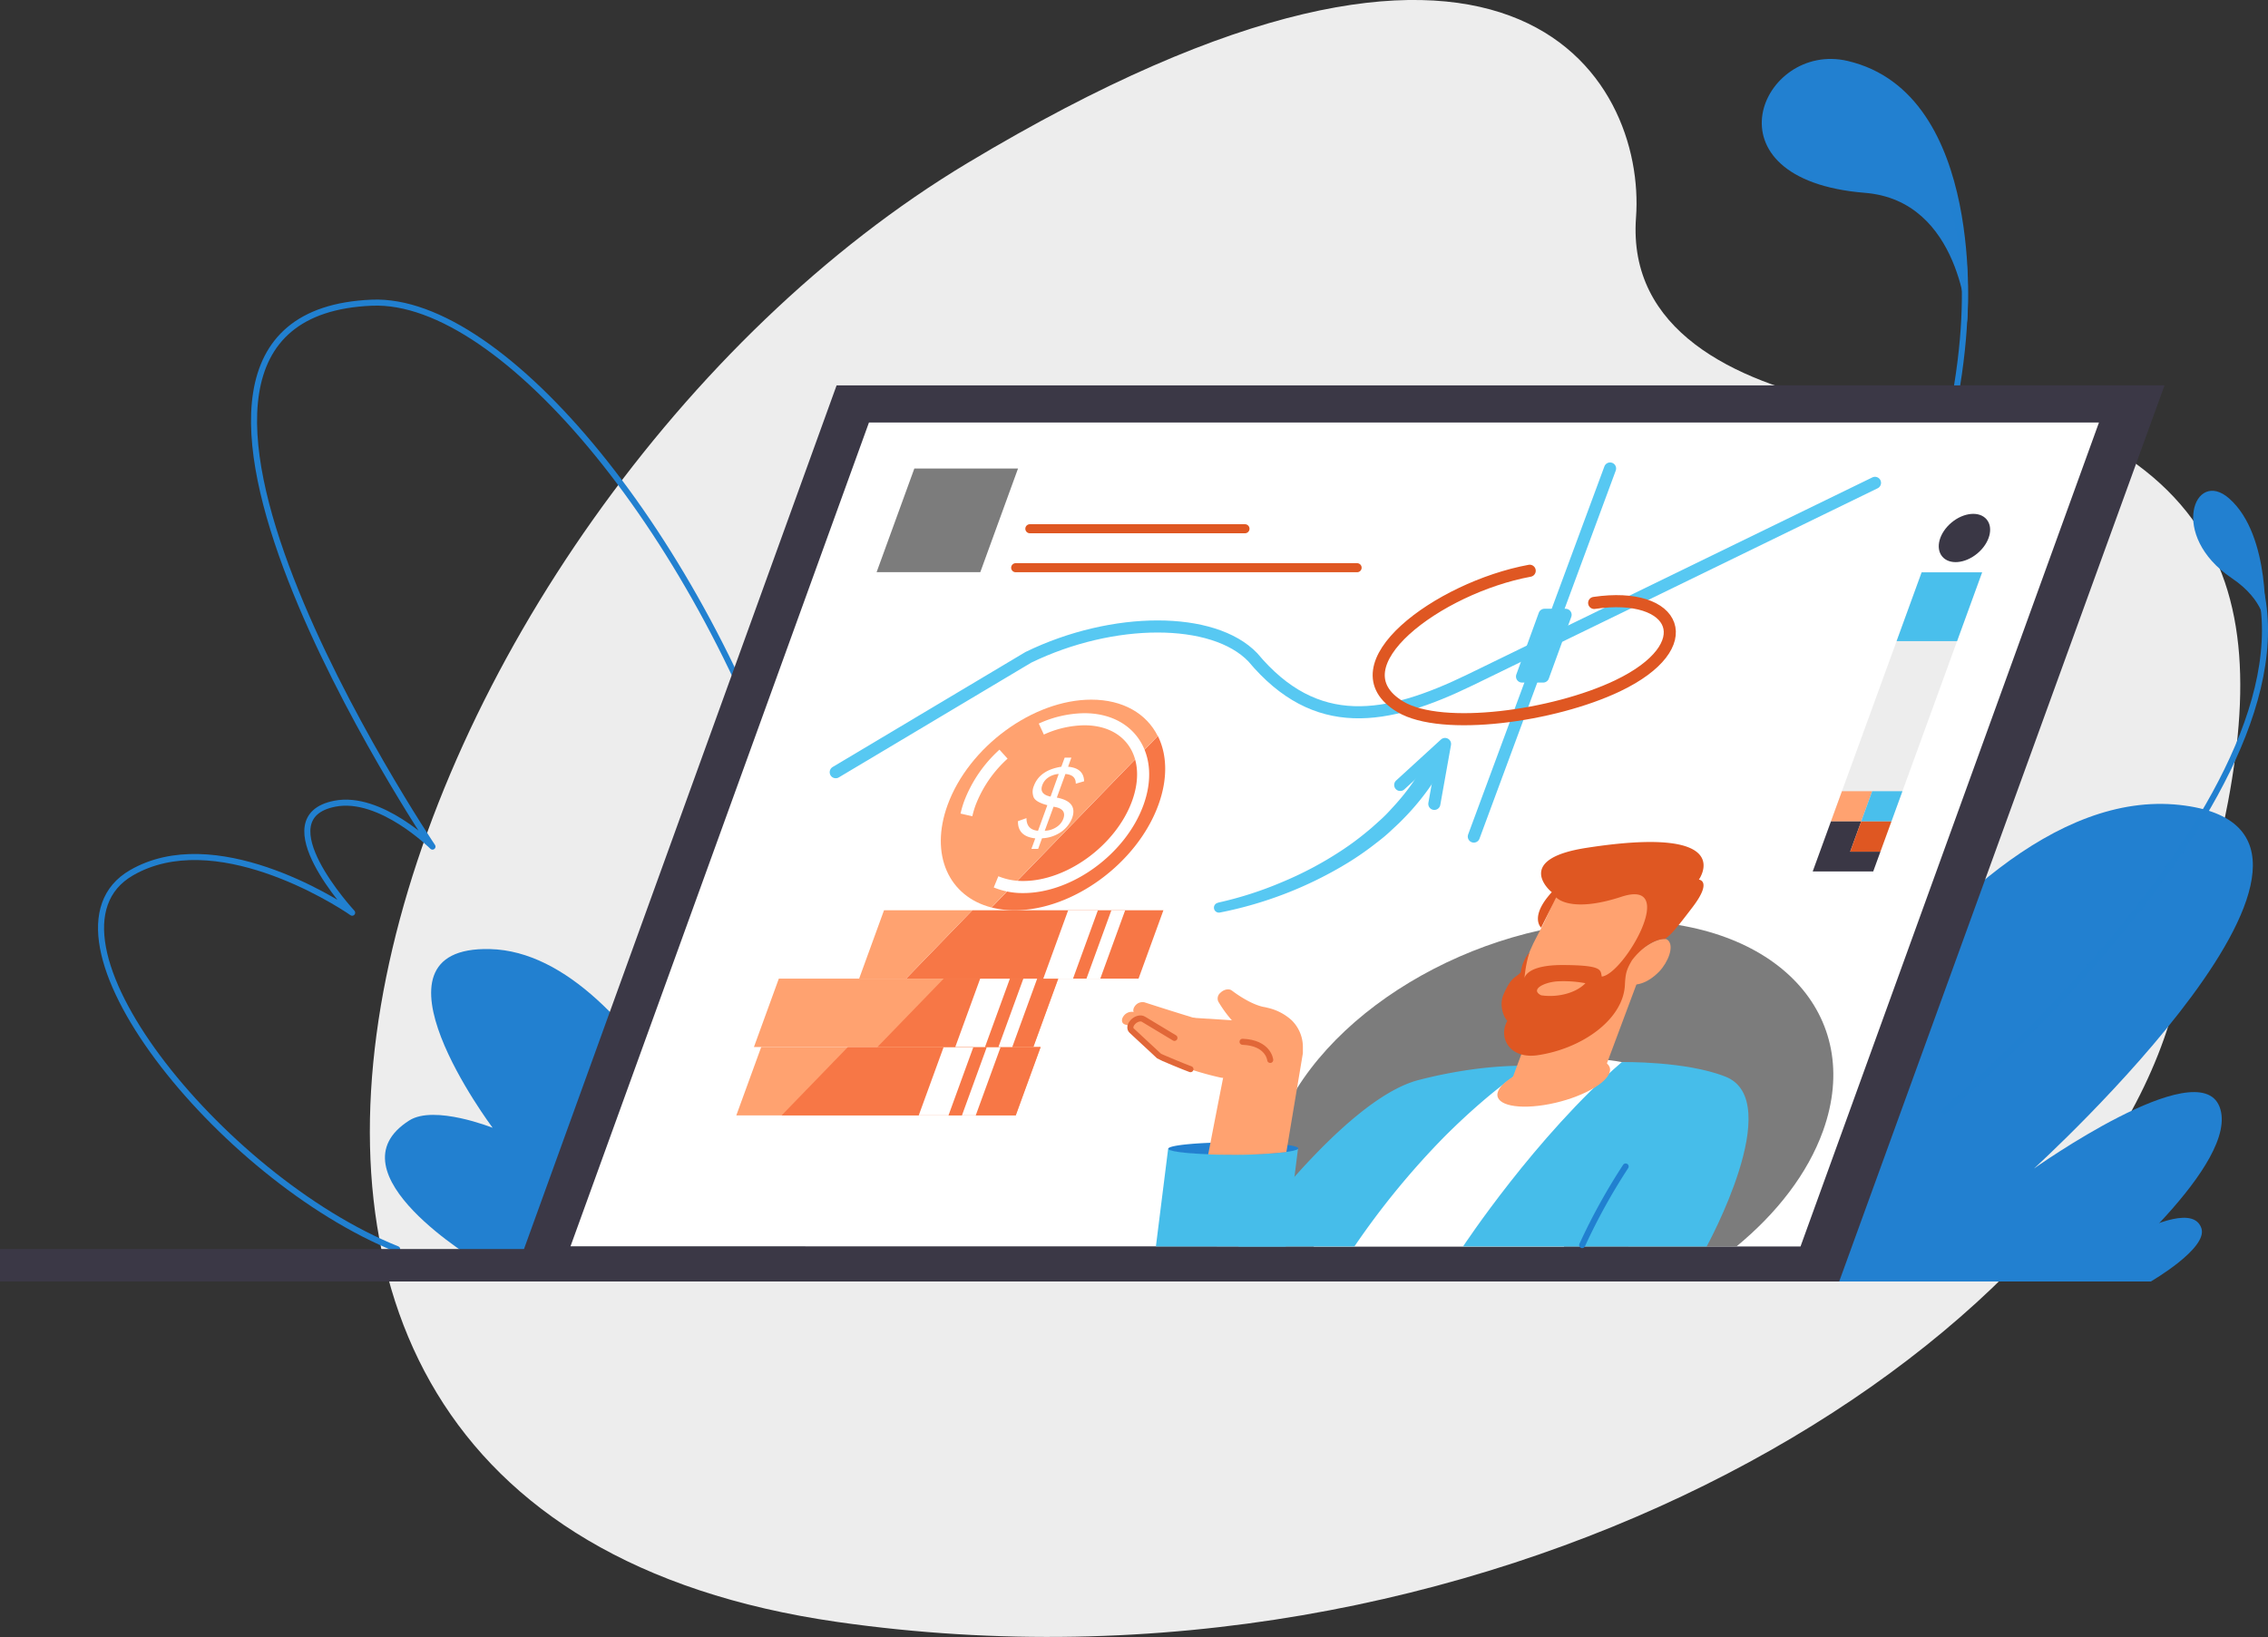 <?xml version="1.0" encoding="utf-8"?>
<svg xmlns="http://www.w3.org/2000/svg" viewBox="0 0 750.04 541.55">
  <rect x="0" y="0" width="750.04" height="541.55" fill="#333333" stroke="none"/>
  <title>Tank_studios_1</title>
  <path d="M685.88,144.86s-145,7.23-139.51-67.25c3.34-45.75-40.87-126.24-221.12-18-188.12,113-310.13,444.34-43,482.6,212.91,30.5,405.42-85.19,440.47-198.2C751.64,250.79,767.7,179,685.88,144.86Z" transform="translate(-5.33 -5.66)" style="fill:#ededed;fill-rule:evenodd"/>
  <path d="M655.88,112.37s6.5-75.75-39.53-86.55c-28.47-6.68-48.54,39.24,5.7,43.63C654,72,655.88,112.37,655.88,112.37Z" transform="translate(-5.33 -5.66)" style="fill:#2280d0;fill-rule:evenodd"/>
  <path d="M651.46,74.79s36.45,92.41-120.28,293.72" transform="translate(-5.33 -5.66)" style="fill:none;stroke:#2180d0;stroke-linecap:round;stroke-linejoin:round;stroke-width:2px;fill-rule:evenodd"/>
  <path d="M726.15,271.94c75,8.22-48.17,120.28-48.17,120.28s54.25-38.54,61.35-20.47C746.58,390.2,699,429.59,699,429.59H565.58S644.41,263,726.15,271.94Z" transform="translate(-5.33 -5.66)" style="fill:#2280d0;fill-rule:evenodd"/>
  <path d="M167.39,319.62c-44.33-1.11.86,59.12.86,59.12S149,371.05,140.7,376.3c-27.16,17.22,23,46.87,23,46.87H256.9S218.09,320.88,167.39,319.62Z" transform="translate(-5.33 -5.66)" style="fill:#2280d0;fill-rule:evenodd"/>
  <path d="M267.92,278c-30.56-94.33-96-174-139.57-172.21-98.22,4,20,179.93,20,179.93s-17.18-17.15-32.3-14.19c-23.38,4.59,5.74,36.06,5.74,36.06-5.87-4.12-45.63-29.07-73-13.2-35.29,20.45,29.18,100.92,87.89,124.5" transform="translate(-5.33 -5.66)" style="fill:none;stroke:#2180d0;stroke-linecap:round;stroke-linejoin:round;stroke-width:2px;fill-rule:evenodd"/>
  <path d="M648.51,373.17S786.7,256.32,747.31,186" transform="translate(-5.33 -5.66)" style="fill:none;stroke:#2180d0;stroke-linecap:round;stroke-linejoin:round;stroke-width:2px;fill-rule:evenodd"/>
  <path d="M754.37,212.56s2.11-29.72-11.84-42c-11.46-10.11-20.11,12.22.85,26.35C754.53,204.42,754.37,212.56,754.37,212.56Z" transform="translate(-5.33 -5.66)" style="fill:#2280d0;fill-rule:evenodd"/>
  <path d="M685.15,429.59h31.46s19-11,16.73-17.63C728.7,398.3,685.15,429.59,685.15,429.59Z" transform="translate(-5.33 -5.66)" style="fill:#2280d0;fill-rule:evenodd"/>
  <path d="M5.33,418.84H178.62L282,133.14H721.16L613.56,429.59H5.33Z" transform="translate(-5.33 -5.66)" style="fill:#3b3846;fill-rule:evenodd"/>
  <path d="M600.77,418,194,417.94,292.7,145.43H699.47Z" transform="translate(-5.33 -5.66)" style="fill:#fff;fill-rule:evenodd"/>
  <path d="M608.22,379.76C603.14,393.89,592.94,407,579.58,418H428.52c-5.48-11-6.24-24.1-1.17-38.23,13.8-38.39,65.47-69.51,115.41-69.51S622,341.37,608.22,379.76Z" transform="translate(-5.33 -5.66)" style="fill:#7c7c7c;fill-rule:evenodd"/>
  <path d="M501.9,360.85c32-11,51.83-.09,51.83-.09L522.54,418H439.78S464.53,373.68,501.9,360.85Z" transform="translate(-5.33 -5.66)" style="fill:#fff;fill-rule:evenodd"/>
  <path d="M511.21,358.29s-11,6.24-28.16,23.35A262.4,262.4,0,0,0,453.24,418H414.89s34.55-48.62,59.6-55.07C496.28,357.31,511.21,358.29,511.21,358.29Z" transform="translate(-5.33 -5.66)" style="fill:#46bdea;fill-rule:evenodd"/>
  <path d="M541.68,357c-28.56,24.62-52.51,61-52.51,61h80.56s26.44-48.14,6.26-56.16C562.81,356.6,541.68,357,541.68,357Z" transform="translate(-5.33 -5.66)" style="fill:#46bdea;fill-rule:evenodd"/>
  <path d="M542.94,391.54a199.8,199.8,0,0,0-14.37,26" transform="translate(-5.33 -5.66)" style="fill:none;stroke:#2180d0;stroke-linecap:round;stroke-linejoin:round;stroke-width:2px"/>
  <path d="M522.35,356.11c-10.13,1.6-19.78,6.28-21.55,10.45s5,6.25,15.16,4.65,19.79-6.28,21.55-10.45S532.49,354.51,522.35,356.11Z" transform="translate(-5.33 -5.66)" style="fill:#ffa270;fill-rule:evenodd"/>
  <path d="M548.21,326.75H518.79L505,363.66h29.42Z" transform="translate(-5.33 -5.66)" style="fill:#ffa270;fill-rule:evenodd"/>
  <path d="M544.37,331.33c4.37.56,8-2.55,9.68-4.29,2.92-3.08,5-8.27,2.93-10.32-1.66-1.64-6.65,1.16-9.53,3.59-.12.1-.44.38-.56.51-2-8.51,28.79-25-9.78-26.48,0,0-10.29,5.91-16.37,6.68-2.65,4.68-3.34,7.36-7.27,14.65-6,11.05-9.71,29.19-1.43,33.55C515,350.79,525.76,348.31,544.37,331.33Zm3-11,0,0C547.51,320.25,547.52,320.25,547.41,320.34Z" transform="translate(-5.33 -5.66)" style="fill:#ffa270;fill-rule:evenodd"/>
  <path d="M565.14,305.66c-6.27,8.25-7.26,9.18-9.16,10.61-3.24,0-7.45,2.5-10.91,7-1.93,3.24-2.19,4.53-2.38,8.29-.61,11.42-14.22,21-28.78,23.16-9.45,1.41-13.2-5.94-10.09-11.38-1.18-1.05-2.81-5.14-1.28-8.67,2.69-6.18,3.84-5.29,5.7-7.37a13.24,13.24,0,0,1,2.88-6.61,41.22,41.22,0,0,0-1.64,8.61s.37-4.46,12.72-4.4c13.22.05,12.38,1.65,12.84,3.81,7.28-.7,25.75-32.7,6.51-26.4-17.08,5.6-21.56.22-21.56.22l-5,10s-4-3.5,3.53-11.74c-.31-.11-12.92-10.86,11.36-14.64,50.46-7.85,37.28,10.49,37.28,10.49S571.7,297,565.14,305.66ZM515,334.91c5.19.8,11.4-.62,14.64-4a39.35,39.35,0,0,0-9.48-.6C515.62,330.71,511.35,333.09,515,334.91Z" transform="translate(-5.33 -5.66)" style="fill:#df5722;fill-rule:evenodd"/>
  <path d="M430.53,418H387.59l4.06-32.38c.74,1,9.61,1.83,20.73,1.83,11.81,0,21.73-.91,22.23-2h0Z" transform="translate(-5.33 -5.66)" style="fill:#46bdea;fill-rule:evenodd"/>
  <path d="M434.67,385.62v0h0c-.5,1.11-10.42,2-22.22,2-11.13,0-20-.8-20.74-1.83,0,0,0,0,0,0a.21.21,0,0,1,0-.2c.41-1.13,10.37-2.05,22.24-2.05S435.08,384.49,434.67,385.62Z" transform="translate(-5.33 -5.66)" style="fill:#2280d0;fill-rule:evenodd"/>
  <path d="M436.2,352.32V354a.13.13,0,0,1,0,.06s-3.9,23.32-5.08,30.4c-.21,1.26-.33,2-.33,2a.47.47,0,0,1-.16.31,153.37,153.37,0,0,1-18.18.9c-2.67,0-5.21-.05-7.54-.13a.22.22,0,0,1,0-.08s.28-1.47.72-3.72c1-5.26,2.91-15,4.17-21.4a35.71,35.71,0,0,1,4.78-11.82c1.22-2,2.22-3.75,2-3.91a17.39,17.39,0,0,1-1.61-1.22,25.37,25.37,0,0,1-2.64-2.65,40.3,40.3,0,0,1-4.12-5.79,2.46,2.46,0,0,1,.73-2.88c1.12-1.12,2.8-1.46,3.75-.74l.08.05a39.78,39.78,0,0,0,5.59,3.55,24.32,24.32,0,0,0,3,1.31,13.83,13.83,0,0,0,1.48.44c.51.12.82.13,1.67.36a17.53,17.53,0,0,1,7.94,4.09A12.43,12.43,0,0,1,436.2,352.32Z" transform="translate(-5.33 -5.66)" style="fill:#ffa270;fill-rule:evenodd"/>
  <path d="M397.48,345.25h0Z" transform="translate(-5.33 -5.66)" style="fill:#ffa270"/>
  <path d="M380.9,341.13q7.91,4,15.92,7.87c2.68,1.29,3.12.33,5.85,1.58,1.37.62,5,3.5,6.39,4.11s2.82,1.2,4.48,1.77c2.28.79,5.46-.52,7.12-2.93s1.15-5-1.13-5.79a4.61,4.61,0,0,0-.53-.15h-.09c-1.34-.26-2.82-.61-4.29-1s-2.94-.8-4.42-1.22c-2.95-.84-5.89-1.73-8.83-2.62q-8.82-2.69-17.57-5.52h0a3.12,3.12,0,0,0-3.25,1.39C379.88,339.62,380,340.7,380.9,341.13Z" transform="translate(-5.33 -5.66)" style="fill:#ffa270"/>
  <path d="M419.56,343.63,399,342.29l12.17,12.92c1.43,1.52,4.05,1.79,6.7.68h0c3.86-1.61,6.54-5.55,5.91-8.69l-.06-.29A4.15,4.15,0,0,0,419.56,343.63Z" transform="translate(-5.33 -5.66)" style="fill:#ffa270;fill-rule:evenodd"/>
  <path d="M418.12,347.93,396,345.34l-15.78-4.92a3.34,3.34,0,0,0-3.38,1.46c-.75,1.08-.57,2.22.36,2.63l17.27,5.73,19.82,5.95a5.26,5.26,0,0,0,5-1.81h0C420.31,353.28,423.09,348.23,418.12,347.93Z" transform="translate(-5.33 -5.66)" style="fill:#ffa270"/>
  <path d="M413.73,352.12a92.59,92.59,0,0,1-10.08-.64c-1.64-.19-8-1.27-8.39-1.35l-11.78-7.26c-.89-.58-2.45-.18-3.47.9s-1.12,2.22-.43,2.86l9.07,8.43c.28.26,8.79,3.79,10.38,4.33q4.77,1.58,9.85,2.72h0c2.68.6,6.16-1.12,7.77-3.85S417.43,352.12,413.73,352.12Z" transform="translate(-5.33 -5.66)" style="fill:#ffa270"/>
  <path d="M393.73,349l-10.25-6.17c-.89-.58-2.45-.18-3.47.9s-1.12,2.22-.43,2.86l9.07,8.43c.28.26,8.79,3.79,10.38,4.33" transform="translate(-5.33 -5.66)" style="fill:none;stroke:#e16738;stroke-linecap:round;stroke-linejoin:round;stroke-width:2px"/>
  <path d="M425.4,356.29s-.55-5.67-9.15-6" transform="translate(-5.33 -5.66)" style="fill:none;stroke:#e16738;stroke-linecap:round;stroke-linejoin:round;stroke-width:2px"/>
  <polygon points="619.48 288.27 599.48 288.27 635.5 189.33 655.5 189.33 619.48 288.27" style="fill:#ededed;fill-rule:evenodd"/>
  <polygon points="647.21 212.1 627.21 212.1 635.5 189.33 655.5 189.33 647.21 212.1" style="fill:#49bfec;fill-rule:evenodd"/>
  <polygon points="615.5 271.74 605.5 271.74 609.14 261.74 619.14 261.74 615.5 271.74" style="fill:#ffa270;fill-rule:evenodd"/>
  <polygon points="625.5 271.74 615.5 271.74 619.14 261.74 629.14 261.74 625.5 271.74" style="fill:#49bfec;fill-rule:evenodd"/>
  <polygon points="611.86 281.74 615.5 271.74 605.5 271.74 601.86 281.74 599.48 288.27 619.48 288.27 621.86 281.74 611.86 281.74" style="fill:#3a3745;fill-rule:evenodd"/>
  <polygon points="621.86 281.74 611.86 281.74 615.5 271.74 625.5 271.74 621.86 281.74" style="fill:#df5722;fill-rule:evenodd"/>
  <ellipse cx="654.98" cy="183.62" rx="9.57" ry="6.66" transform="translate(29.1 456.59) rotate(-39.84)" style="fill:#3a3745"/>
  <polygon points="344.14 346.36 335.91 368.98 243.5 368.98 251.74 346.36 344.14 346.36" style="fill:#ffa270;fill-rule:evenodd"/>
  <polygon points="344.14 346.36 335.91 368.98 258.49 368.98 280.4 346.36 344.14 346.36" style="fill:#f77746;fill-rule:evenodd"/>
  <polygon points="313.67 368.98 303.83 368.98 312.07 346.36 321.9 346.36 313.67 368.98" style="fill:#fff;fill-rule:evenodd"/>
  <polygon points="322.68 368.98 318.12 368.98 326.35 346.36 330.92 346.36 322.68 368.98" style="fill:#fff;fill-rule:evenodd"/>
  <polygon points="349.96 323.74 341.73 346.36 249.33 346.36 257.56 323.74 349.96 323.74" style="fill:#ffa270;fill-rule:evenodd"/>
  <polygon points="349.96 323.74 341.73 346.36 290.17 346.36 312.08 323.74 349.96 323.74" style="fill:#f77746;fill-rule:evenodd"/>
  <polygon points="325.74 346.36 315.91 346.36 324.15 323.74 333.98 323.74 325.74 346.36" style="fill:#fff;fill-rule:evenodd"/>
  <polygon points="334.76 346.36 330.19 346.36 338.43 323.74 343 323.74 334.76 346.36" style="fill:#fff;fill-rule:evenodd"/>
  <polygon points="384.75 301.12 376.52 323.74 299.65 323.74 321.56 301.12 384.75 301.12" style="fill:#f77746;fill-rule:evenodd"/>
  <polygon points="321.56 301.12 299.65 323.74 284.12 323.74 292.35 301.12 321.56 301.12" style="fill:#ffa270;fill-rule:evenodd"/>
  <polygon points="354.85 323.74 345.02 323.74 353.25 301.12 363.08 301.12 354.85 323.74" style="fill:#fff;fill-rule:evenodd"/>
  <polygon points="363.87 323.74 359.3 323.74 367.54 301.12 372.1 301.12 363.87 323.74" style="fill:#fff;fill-rule:evenodd"/>
  <path d="M388.41,271.94c-7,19.24-28.28,34.84-47.52,34.84a30.84,30.84,0,0,1-7.65-.92l55-56.73C391.29,255.23,391.59,263.22,388.41,271.94Z" transform="translate(-5.33 -5.66)" style="fill:#f77746;fill-rule:evenodd"/>
  <path d="M388.2,249.13l-55,56.73c-14.07-3.62-20.5-17.43-14.49-33.92,7-19.23,28.27-34.83,47.52-34.83C376.77,237.11,384.5,241.76,388.2,249.13Z" transform="translate(-5.33 -5.66)" style="fill:#ffa270;fill-rule:evenodd"/>
  <path d="M324.93,275.24a32.8,32.8,0,0,1,1.15-3.9,42.06,42.06,0,0,1,11.12-16.2" transform="translate(-5.33 -5.66)" style="fill:none;stroke:#fff;stroke-linejoin:round;stroke-width:4px;fill-rule:evenodd"/>
  <path d="M349.7,246.84a35.25,35.25,0,0,1,14.23-3.25c15.33,0,23.23,12.42,17.65,27.75s-22.53,27.75-37.85,27.75a22.91,22.91,0,0,1-9-1.71" transform="translate(-5.33 -5.66)" style="fill:none;stroke:#fff;stroke-linejoin:round;stroke-width:4px;fill-rule:evenodd"/>
  <path d="M348.65,286.48h-2.23L347.7,283q-5.83-.65-5.72-5.7l2.81-1q0,3.85,3.82,4.18l3.08-8.46c-2.58-.68-4.1-1.57-4.54-2.66a4.91,4.91,0,0,1,.06-3.65q1.92-5.28,9.11-6.41l1.1-3h2.22l-1.09,3c3.47.31,5.23,1.92,5.3,4.81l-2.75.8c0-2-1.1-3-3.43-3.21l-2.84,7.81q7,1.33,5.06,6.77a10.17,10.17,0,0,1-3.29,4.33,11.88,11.88,0,0,1-6.67,2.36Zm6.8-24.79a6.94,6.94,0,0,0-3.42,1.15,5.16,5.16,0,0,0-2,2.54c-.74,2,.18,3.28,2.73,3.8Zm-4.61,18.78a7.29,7.29,0,0,0,3.9-1.22,5.65,5.65,0,0,0,2.23-2.72q1.23-3.37-3.23-4Z" transform="translate(-5.33 -5.66)" style="fill:#fff"/>
  <polygon points="324.19 189.27 289.9 189.27 302.38 154.98 336.67 154.98 324.19 189.27" style="fill:#7c7c7c;fill-rule:evenodd"/>
  <line x1="340.58" y1="174.91" x2="411.72" y2="174.91" style="fill:none;stroke:#df5722;stroke-linecap:round;stroke-miterlimit:10;stroke-width:3px"/>
  <line x1="335.89" y1="187.8" x2="448.8" y2="187.8" style="fill:none;stroke:#df5722;stroke-linecap:round;stroke-miterlimit:10;stroke-width:3px"/>
  <polygon points="510.32 223.8 503.34 223.8 510.77 203.38 517.75 203.38 510.32 223.8" style="fill:none;stroke:#57c8f2;stroke-linecap:round;stroke-linejoin:round;stroke-width:4px"/>
  <line x1="532.46" y1="154.98" x2="487.4" y2="276.74" style="fill:none;stroke:#57c8f2;stroke-linecap:round;stroke-linejoin:round;stroke-width:4px"/>
  <path d="M281.71,261.11l63.7-38c28-13.61,61.2-13.61,74.24,0h0c20.85,24.93,44.06,21,72,7.4l133.75-65.12" transform="translate(-5.33 -5.66)" style="fill:none;stroke:#57c8f2;stroke-linecap:round;stroke-linejoin:round;stroke-width:4px"/>
  <path d="M511.21,194.47c-30.19,5.58-65.29,31.55-42.77,45,13.76,8.23,50.72,3.16,71.87-6.95,27.79-13.3,19.64-31.47-7.78-27.41" transform="translate(-5.33 -5.66)" style="fill:none;stroke:#df5722;stroke-linecap:round;stroke-linejoin:round;stroke-width:4px"/>
  <path d="M408.23,304.24a120.19,120.19,0,0,0,21-6.74,118.18,118.18,0,0,0,19.52-10.33,92.83,92.83,0,0,0,8.83-6.54c1.43-1.14,2.76-2.4,4.12-3.61s2.63-2.52,3.85-3.88a76.66,76.66,0,0,0,12.47-17.7l0,0a2.85,2.85,0,0,1,5.07,2.6l0,.07a82,82,0,0,1-13.86,18.61c-1.33,1.4-2.78,2.67-4.19,4s-2.9,2.53-4.43,3.69a98.45,98.45,0,0,1-9.43,6.6,128.81,128.81,0,0,1-42.43,16.52,1.64,1.64,0,0,1-.64-3.22Z" transform="translate(-5.33 -5.66)" style="fill:#57c8f2"/>
  <polyline points="463.06 259.67 477.88 246.11 474.34 265.93" style="fill:none;stroke:#57c8f2;stroke-linecap:round;stroke-linejoin:round;stroke-width:4px"/>
</svg>